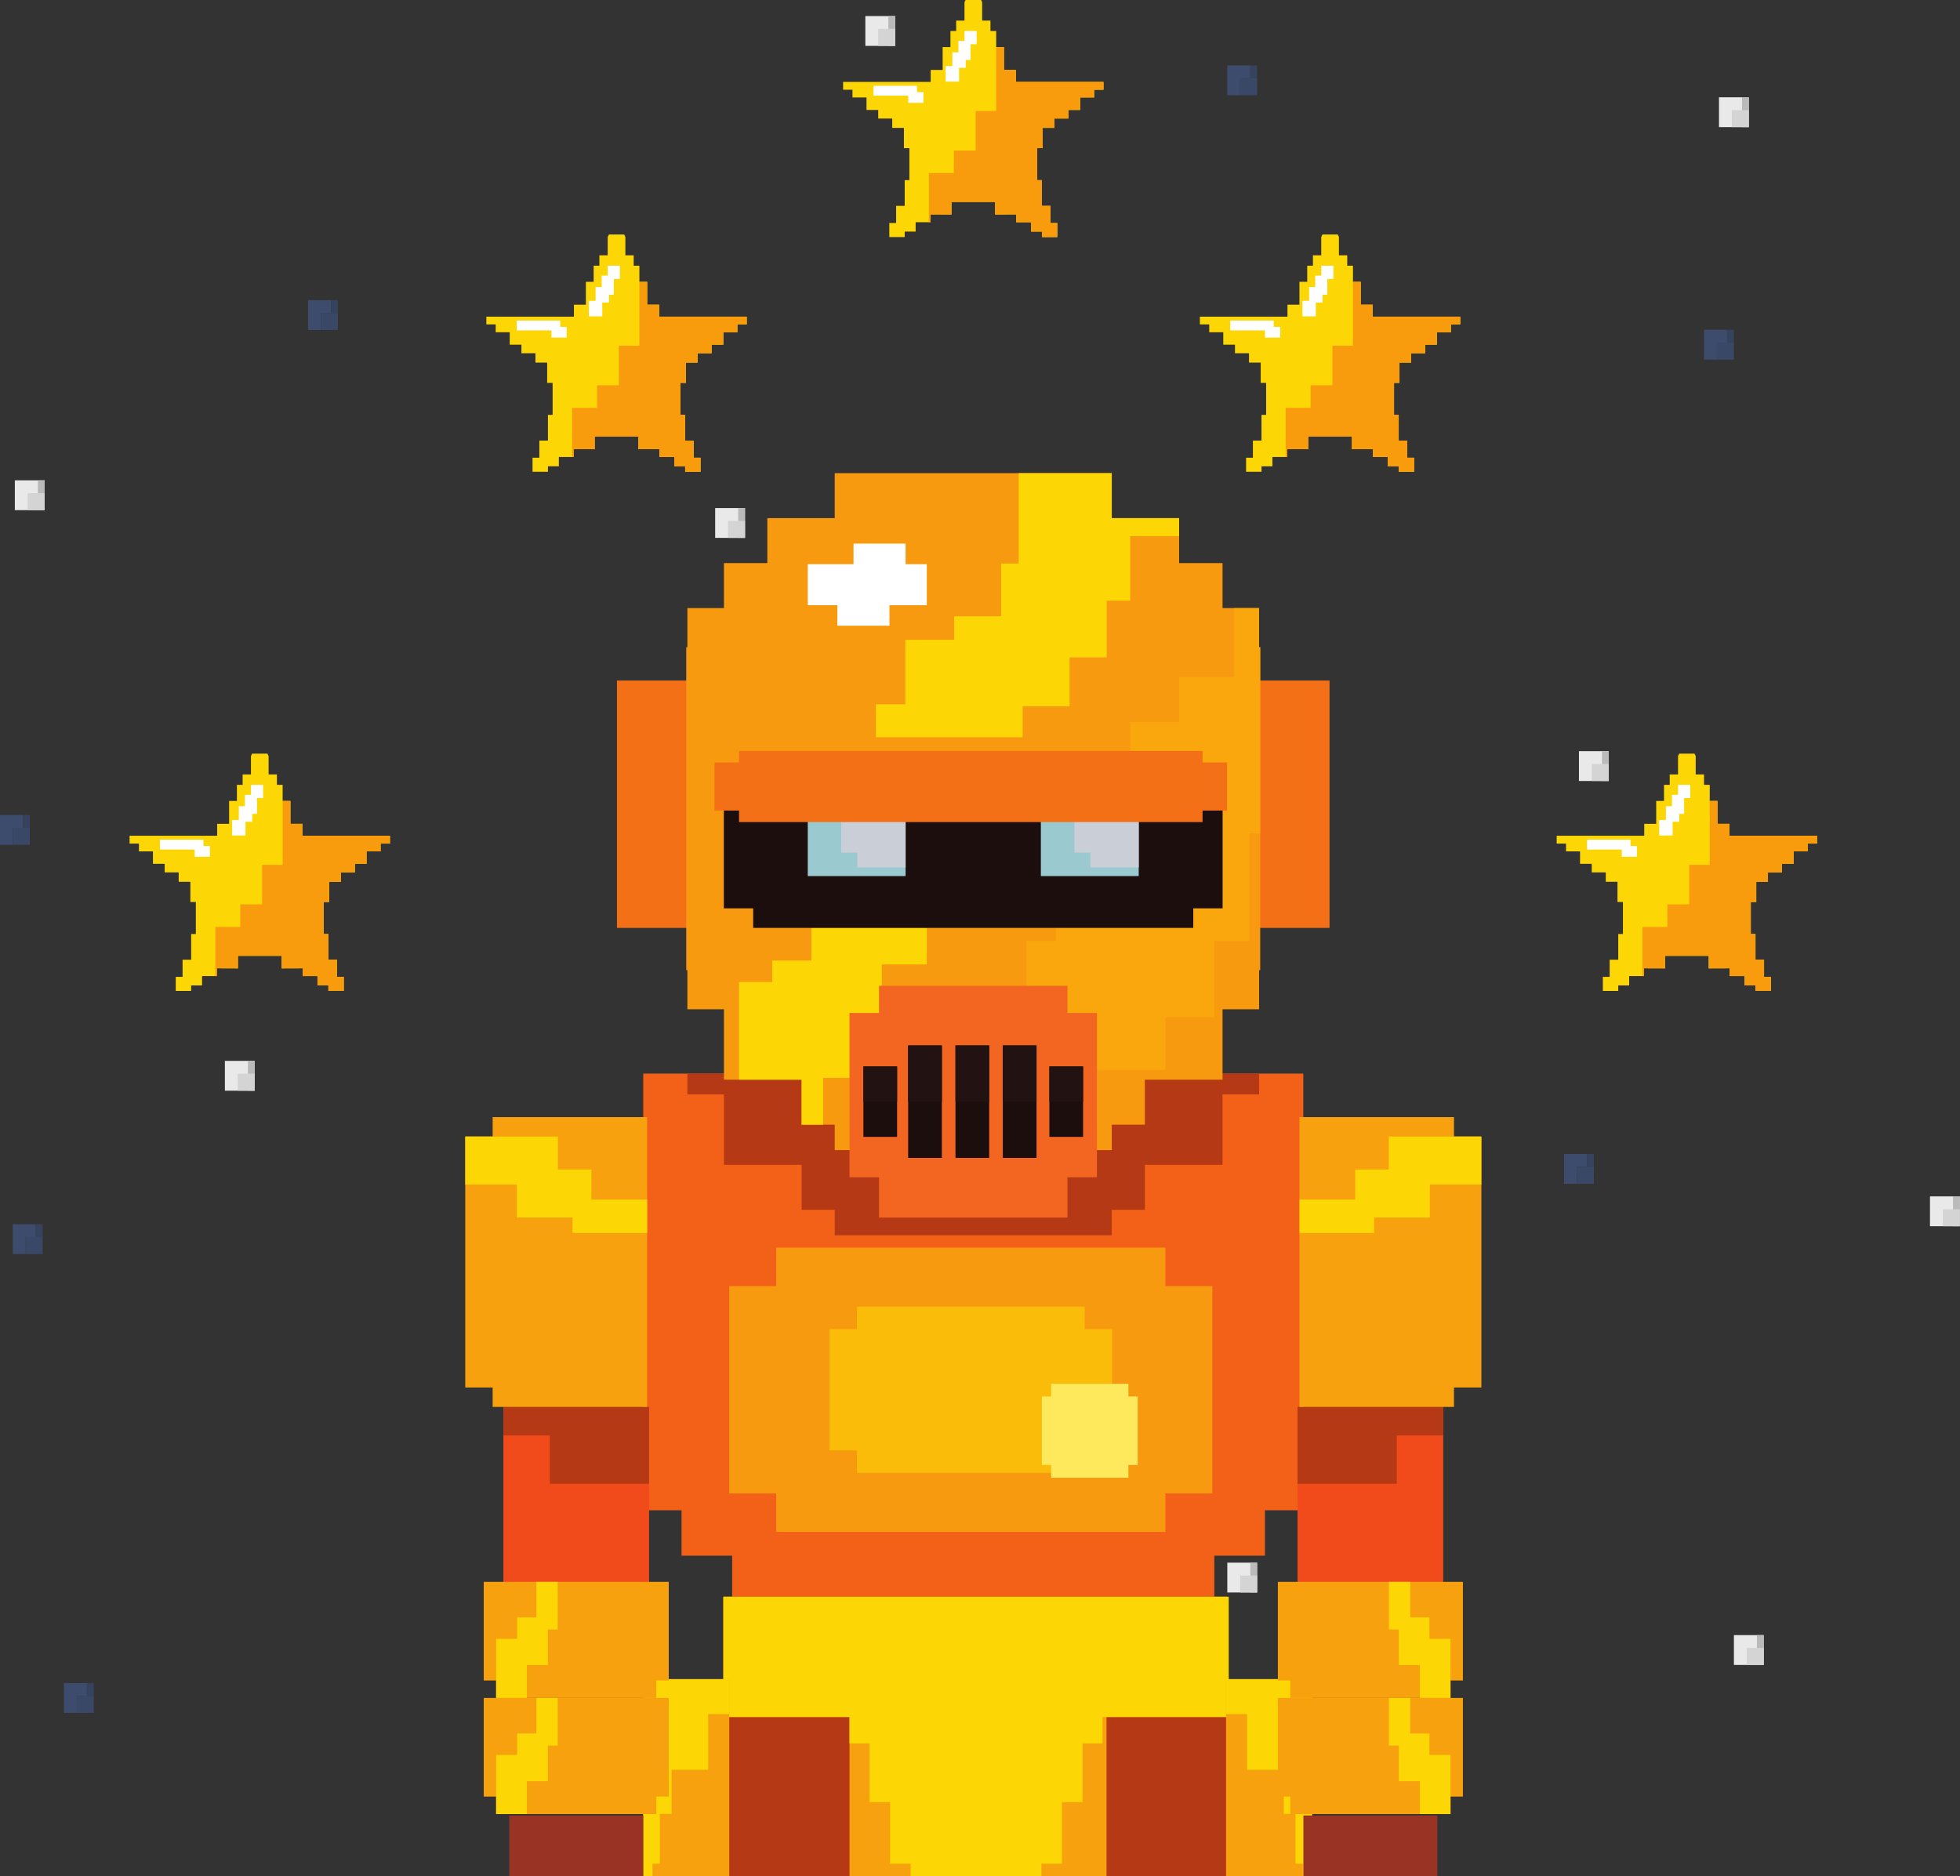 <?xml version="1.0" encoding="UTF-8"?><svg xmlns="http://www.w3.org/2000/svg" xmlns:xlink="http://www.w3.org/1999/xlink" height="393.1" preserveAspectRatio="xMidYMid meet" version="1.0" viewBox="8.7 32.1 410.6 393.1" width="410.6" zoomAndPan="magnify"><rect x="8.7" y="32.1" width="410.6" height="393.1" fill="#333333" stroke="none"/><defs><clipPath id="a"><path d="M 0 0 L 425.199 0 L 425.199 425.199 L 0 425.199 Z M 0 0"/></clipPath><clipPath id="b"><path d="M 148 386 L 212 386 L 212 425.199 L 148 425.199 Z M 148 386"/></clipPath><clipPath id="c"><path d="M 218 386 L 282 386 L 282 425.199 L 218 425.199 Z M 218 386"/></clipPath><clipPath id="d"><path d="M 148 386 L 212 386 L 212 425.199 L 148 425.199 Z M 148 386"/></clipPath><clipPath id="e"><path d="M 148 412 L 166 412 L 166 425.199 L 148 425.199 Z M 148 412"/></clipPath><clipPath id="f"><path d="M 264 412 L 282 412 L 282 425.199 L 264 425.199 Z M 264 412"/></clipPath><clipPath id="g"><path d="M 160 366 L 266 366 L 266 425.199 L 160 425.199 Z M 160 366"/></clipPath><clipPath id="h"><path d="M 160 366 L 267 366 L 267 425.199 L 160 425.199 Z M 160 366"/></clipPath><clipPath id="i"><path d="M 143 383 L 162 383 L 162 425.199 L 143 425.199 Z M 143 383"/></clipPath><clipPath id="j"><path d="M 265 383 L 284 383 L 284 425.199 L 265 425.199 Z M 265 383"/></clipPath><clipPath id="k"><path d="M 115 412 L 144 412 L 144 425.199 L 115 425.199 Z M 115 412"/></clipPath><clipPath id="l"><path d="M 281 412 L 310 412 L 310 425.199 L 281 425.199 Z M 281 412"/></clipPath></defs><g><g clip-path="url(#a)"/><g><path d="M 375.059 58.734 L 368.809 58.734 L 368.809 52.484 L 375.059 52.484 L 375.059 58.734" fill="#e9e9e9"/></g><g><path d="M 373.629 58.734 L 375.059 58.734 L 375.059 52.484 L 373.629 52.484 L 373.629 58.734" fill="#bbbaba"/></g><g><path d="M 375.059 58.734 L 371.5 58.734 L 371.5 55.18 L 375.059 55.18 L 375.059 58.734" fill="#d5d4d5"/></g><g><path d="M 272.059 365.73 L 265.809 365.73 L 265.809 359.48 L 272.059 359.48 L 272.059 365.73" fill="#e9e9e9"/></g><g><path d="M 270.633 365.73 L 272.059 365.73 L 272.059 359.48 L 270.633 359.48 L 270.633 365.73" fill="#bbbaba"/></g><g><path d="M 272.059 365.73 L 268.504 365.73 L 268.504 362.176 L 272.059 362.176 L 272.059 365.73" fill="#d5d4d5"/></g><g><path d="M 168.695 260.605 L 162.445 260.605 L 162.445 254.355 L 168.695 254.355 L 168.695 260.605" fill="#e9e9e9"/></g><g><path d="M 167.27 260.605 L 168.695 260.605 L 168.695 254.355 L 167.27 254.355 L 167.27 260.605" fill="#bbbaba"/></g><g><path d="M 168.695 260.605 L 165.141 260.605 L 165.141 257.051 L 168.695 257.051 L 168.695 260.605" fill="#d5d4d5"/></g><g><path d="M 345.723 195.719 L 339.473 195.719 L 339.473 189.469 L 345.723 189.469 L 345.723 195.719" fill="#e9e9e9"/></g><g><path d="M 344.293 195.719 L 345.723 195.719 L 345.723 189.469 L 344.293 189.469 L 344.293 195.719" fill="#bbbaba"/></g><g><path d="M 345.723 195.719 L 342.164 195.719 L 342.164 192.16 L 345.723 192.16 L 345.723 195.719" fill="#d5d4d5"/></g><g><path d="M 62.059 260.605 L 55.809 260.605 L 55.809 254.355 L 62.059 254.355 L 62.059 260.605" fill="#e9e9e9"/></g><g><path d="M 60.629 260.605 L 62.059 260.605 L 62.059 254.355 L 60.629 254.355 L 60.629 260.605" fill="#bbbaba"/></g><g><path d="M 62.059 260.605 L 58.5 260.605 L 58.5 257.047 L 62.059 257.047 L 62.059 260.605" fill="#d5d4d5"/></g><g><path d="M 183.598 415.934 L 177.348 415.934 L 177.348 409.684 L 183.598 409.684 L 183.598 415.934" fill="#e9e9e9"/></g><g><path d="M 182.168 415.934 L 183.598 415.934 L 183.598 409.684 L 182.168 409.684 L 182.168 415.934" fill="#bbbaba"/></g><g><path d="M 183.598 415.934 L 180.039 415.934 L 180.039 412.375 L 183.598 412.375 L 183.598 415.934" fill="#d5d4d5"/></g><g><path d="M 164.77 144.789 L 158.52 144.789 L 158.52 138.539 L 164.77 138.539 L 164.77 144.789" fill="#e9e9e9"/></g><g><path d="M 163.34 144.789 L 164.77 144.789 L 164.77 138.539 L 163.34 138.539 L 163.34 144.789" fill="#bbbaba"/></g><g><path d="M 164.77 144.789 L 161.211 144.789 L 161.211 141.234 L 164.77 141.234 L 164.77 144.789" fill="#d5d4d5"/></g><g><path d="M 419.262 288.996 L 413.012 288.996 L 413.012 282.746 L 419.262 282.746 L 419.262 288.996" fill="#e9e9e9"/></g><g><path d="M 417.836 288.996 L 419.262 288.996 L 419.262 282.746 L 417.836 282.746 L 417.836 288.996" fill="#bbbaba"/></g><g><path d="M 419.262 288.996 L 415.707 288.996 L 415.707 285.441 L 419.262 285.441 L 419.262 288.996" fill="#d5d4d5"/></g><g><path d="M 196.23 41.715 L 189.98 41.715 L 189.98 35.465 L 196.23 35.465 L 196.23 41.715" fill="#e9e9e9"/></g><g><path d="M 194.801 41.715 L 196.23 41.715 L 196.23 35.465 L 194.801 35.465 L 194.801 41.715" fill="#bbbaba"/></g><g><path d="M 196.23 41.715 L 192.672 41.715 L 192.672 38.156 L 196.23 38.156 L 196.23 41.715" fill="#d5d4d5"/></g><g><path d="M 378.184 380.91 L 371.934 380.91 L 371.934 374.66 L 378.184 374.66 L 378.184 380.91" fill="#e9e9e9"/></g><g><path d="M 376.754 380.91 L 378.184 380.91 L 378.184 374.66 L 376.754 374.66 L 376.754 380.91" fill="#bbbaba"/></g><g><path d="M 378.184 380.91 L 374.625 380.91 L 374.625 377.355 L 378.184 377.355 L 378.184 380.91" fill="#d5d4d5"/></g><g><path d="M 18.059 138.98 L 11.809 138.98 L 11.809 132.73 L 18.059 132.73 L 18.059 138.98" fill="#e9e9e9"/></g><g><path d="M 16.629 138.98 L 18.059 138.98 L 18.059 132.73 L 16.629 132.73 L 16.629 138.98" fill="#bbbaba"/></g><g><path d="M 18.059 138.98 L 14.5 138.98 L 14.5 135.426 L 18.059 135.426 L 18.059 138.98" fill="#d5d4d5"/></g><g><path d="M 276.695 282.805 L 274.004 282.805 L 274.004 276.555 L 280.254 276.555 L 278.824 276.555 L 278.824 279.246 L 276.695 279.246 L 276.695 282.805" fill="#3d4b6c"/></g><g><path d="M 278.824 279.246 L 280.254 279.246 L 280.254 276.555 L 278.824 276.555 Z M 278.824 279.246" fill="#36435f"/></g><g><path d="M 280.254 282.805 L 276.695 282.805 L 276.695 279.246 L 280.254 279.246 L 280.254 282.805" fill="#3a4867"/></g><g><path d="M 118.652 387.008 L 115.961 387.008 L 115.961 380.758 L 122.211 380.758 L 120.781 380.758 L 120.781 383.449 L 118.652 383.449 L 118.652 387.008" fill="#3d4b6c"/></g><g><path d="M 120.781 383.449 L 122.211 383.449 L 122.211 380.754 L 120.781 380.754 Z M 120.781 383.449" fill="#36435f"/></g><g><path d="M 122.211 387.008 L 118.652 387.008 L 118.652 383.449 L 122.211 383.449 L 122.211 387.008" fill="#3a4867"/></g><g><path d="M 368.375 107.438 L 365.684 107.438 L 365.684 101.188 L 371.934 101.188 L 370.504 101.188 L 370.504 103.883 L 368.375 103.883 L 368.375 107.438" fill="#3d4b6c"/></g><g><path d="M 370.504 103.883 L 371.934 103.883 L 371.934 101.188 L 370.504 101.188 Z M 370.504 103.883" fill="#36435f"/></g><g><path d="M 371.934 107.438 L 368.375 107.438 L 368.375 103.883 L 371.934 103.883 L 371.934 107.438" fill="#3a4867"/></g><g><path d="M 268.504 52.055 L 265.809 52.055 L 265.809 45.805 L 272.059 45.805 L 270.633 45.805 L 270.633 48.496 L 268.504 48.496 L 268.504 52.055" fill="#3d4b6c"/></g><g><path d="M 270.633 48.496 L 272.059 48.496 L 272.059 45.801 L 270.633 45.801 Z M 270.633 48.496" fill="#36435f"/></g><g><path d="M 272.059 52.055 L 268.504 52.055 L 268.504 48.496 L 272.059 48.496 L 272.059 52.055" fill="#3a4867"/></g><g><path d="M 75.926 101.234 L 73.23 101.234 L 73.23 94.984 L 79.48 94.984 L 78.055 94.984 L 78.055 97.68 L 75.926 97.68 L 75.926 101.234" fill="#3d4b6c"/></g><g><path d="M 78.055 97.68 L 79.48 97.68 L 79.48 94.984 L 78.055 94.984 Z M 78.055 97.68" fill="#36435f"/></g><g><path d="M 79.48 101.234 L 75.926 101.234 L 75.926 97.68 L 79.48 97.68 L 79.48 101.234" fill="#3a4867"/></g><g><path d="M 11.375 209.094 L 8.684 209.094 L 8.684 202.844 L 14.934 202.844 L 13.504 202.844 L 13.504 205.535 L 11.375 205.535 L 11.375 209.094" fill="#3d4b6c"/></g><g><path d="M 13.504 205.535 L 14.934 205.535 L 14.934 202.84 L 13.504 202.84 Z M 13.504 205.535" fill="#36435f"/></g><g><path d="M 14.934 209.094 L 11.375 209.094 L 11.375 205.535 L 14.934 205.535 L 14.934 209.094" fill="#3a4867"/></g><g><path d="M 14.07 294.824 L 11.375 294.824 L 11.375 288.574 L 17.625 288.574 L 16.199 288.574 L 16.199 291.266 L 14.07 291.266 L 14.07 294.824" fill="#3d4b6c"/></g><g><path d="M 16.199 291.266 L 17.625 291.266 L 17.625 288.574 L 16.199 288.574 Z M 16.199 291.266" fill="#36435f"/></g><g><path d="M 17.625 294.824 L 14.07 294.824 L 14.07 291.266 L 17.625 291.266 L 17.625 294.824" fill="#3a4867"/></g><g><path d="M 242.633 162.539 L 239.938 162.539 L 239.938 156.289 L 246.188 156.289 L 244.762 156.289 L 244.762 158.984 L 242.633 158.984 L 242.633 162.539" fill="#3d4b6c"/></g><g><path d="M 244.762 158.984 L 246.188 158.984 L 246.188 156.289 L 244.762 156.289 Z M 244.762 158.984" fill="#36435f"/></g><g><path d="M 246.188 162.539 L 242.633 162.539 L 242.633 158.984 L 246.188 158.984 L 246.188 162.539" fill="#3a4867"/></g><g><path d="M 339.039 280.113 L 336.348 280.113 L 336.348 273.863 L 342.598 273.863 L 341.168 273.863 L 341.168 276.555 L 339.039 276.555 L 339.039 280.113" fill="#3d4b6c"/></g><g><path d="M 341.168 276.555 L 342.598 276.555 L 342.598 273.863 L 341.168 273.863 Z M 341.168 276.555" fill="#36435f"/></g><g><path d="M 342.598 280.113 L 339.039 280.113 L 339.039 276.555 L 342.598 276.555 L 342.598 280.113" fill="#3a4867"/></g><g><path d="M 24.785 390.949 L 22.09 390.949 L 22.09 384.699 L 28.34 384.699 L 26.91 384.699 L 26.91 387.395 L 24.785 387.395 L 24.785 390.949" fill="#3d4b6c"/></g><g><path d="M 26.91 387.395 L 28.34 387.395 L 28.34 384.699 L 26.91 384.699 Z M 26.91 387.395" fill="#36435f"/></g><g><path d="M 28.34 390.949 L 24.785 390.949 L 24.785 387.395 L 28.34 387.395 L 28.34 390.949" fill="#3a4867"/></g><g><path d="M 72.047 207.195 L 72.047 204.691 L 69.543 204.691 L 69.543 199.898 L 67.91 199.898 L 67.91 196.523 L 66.711 196.523 L 66.711 194.348 L 64.969 194.348 L 64.969 190.5 L 64.719 189.992 L 61.52 189.992 L 61.27 190.5 L 61.27 194.348 L 59.527 194.348 L 59.527 196.523 L 58.328 196.523 L 58.328 199.898 L 56.695 199.898 L 56.695 204.691 L 54.191 204.691 L 54.191 207.195 L 35.844 207.195 L 35.844 208.828 L 37.805 208.828 L 37.805 210.465 L 40.742 210.465 L 40.742 213.074 L 43.195 213.074 L 43.195 214.871 L 46.133 214.871 L 46.133 216.832 L 48.582 216.832 L 48.582 221.078 L 49.727 221.078 L 49.727 227.777 L 48.746 227.777 L 48.746 233.164 L 46.949 233.164 L 46.949 236.758 L 45.52 236.758 L 45.52 239.695 L 48.746 239.695 L 48.746 238.555 L 51.031 238.555 L 51.031 236.594 L 54.137 236.594 L 54.137 234.961 L 58.547 234.977 L 58.547 232.348 L 63.09 232.348 L 63.121 232.336 L 63.148 232.348 L 67.691 232.348 L 67.691 234.977 L 72.102 234.961 L 72.102 236.594 L 75.207 236.594 L 75.207 238.555 L 77.492 238.555 L 77.492 239.695 L 80.719 239.695 L 80.719 236.758 L 79.289 236.758 L 79.289 233.164 L 77.492 233.164 L 77.492 227.777 L 76.512 227.777 L 76.512 221.078 L 77.656 221.078 L 77.656 216.832 L 80.105 216.832 L 80.105 214.871 L 83.047 214.871 L 83.047 213.074 L 85.496 213.074 L 85.496 210.465 L 88.434 210.465 L 88.434 208.828 L 90.395 208.828 L 90.395 207.195 L 72.047 207.195" fill="#fdd605"/></g><g><path d="M 72.047 207.195 L 72.047 204.691 L 69.543 204.691 L 69.543 199.898 L 67.91 199.898 L 67.91 196.523 L 67.91 213.293 L 63.609 213.293 L 63.609 221.566 L 59.035 221.566 L 59.035 226.305 L 53.809 226.305 L 53.809 236.594 L 54.137 236.594 L 54.137 234.961 L 58.547 234.977 L 58.547 232.348 L 63.09 232.348 L 63.121 232.336 L 63.148 232.348 L 67.691 232.348 L 67.691 234.977 L 72.102 234.961 L 72.102 236.594 L 75.207 236.594 L 75.207 238.555 L 77.492 238.555 L 77.492 239.695 L 80.719 239.695 L 80.719 236.758 L 79.289 236.758 L 79.289 233.164 L 77.492 233.164 L 77.492 227.777 L 76.512 227.777 L 76.512 221.078 L 77.656 221.078 L 77.656 216.832 L 80.105 216.832 L 80.105 214.871 L 83.047 214.871 L 83.047 213.074 L 85.496 213.074 L 85.496 210.465 L 88.434 210.465 L 88.434 208.828 L 90.395 208.828 L 90.395 207.195 L 72.047 207.195" fill="#f89c0e"/></g><g><path d="M 63.82 196.523 L 61.277 196.523 L 61.277 198.609 L 60.004 198.609 L 60.004 201.004 L 58.73 201.004 L 58.73 203.883 L 57.328 203.883 L 57.328 207.137 L 60.133 207.137 L 60.133 204.258 L 61.535 204.258 L 61.535 202.609 L 62.547 202.609 L 62.547 199.301 L 63.82 199.301 L 63.82 196.523" fill="#fff"/></g><g><path d="M 51.316 210.082 L 42.215 210.082 L 42.215 208.012 L 51.316 208.012 L 51.316 210.082" fill="#fff"/></g><g><path d="M 52.668 211.594 L 49.484 211.594 L 49.484 209.34 L 52.668 209.34 L 52.668 211.594" fill="#fff"/></g><g><path d="M 146.789 98.438 L 146.789 95.93 L 144.285 95.93 L 144.285 91.141 L 142.648 91.141 L 142.648 87.766 L 141.453 87.766 L 141.453 85.586 L 139.711 85.586 L 139.711 81.738 L 139.461 81.23 L 136.258 81.23 L 136.008 81.738 L 136.008 85.586 L 134.266 85.586 L 134.266 87.766 L 133.066 87.766 L 133.066 91.141 L 131.438 91.141 L 131.438 95.93 L 128.93 95.93 L 128.93 98.438 L 110.586 98.438 L 110.586 100.066 L 112.543 100.066 L 112.543 101.703 L 115.484 101.703 L 115.484 104.312 L 117.934 104.312 L 117.934 106.109 L 120.875 106.109 L 120.875 108.07 L 123.324 108.07 L 123.324 112.316 L 124.469 112.316 L 124.469 119.016 L 123.488 119.016 L 123.488 124.402 L 121.691 124.402 L 121.691 127.996 L 120.262 127.996 L 120.262 130.938 L 123.488 130.938 L 123.488 129.793 L 125.773 129.793 L 125.773 127.836 L 128.879 127.836 L 128.879 126.199 L 133.285 126.215 L 133.285 123.586 L 137.832 123.586 L 137.859 123.57 L 137.891 123.586 L 142.434 123.586 L 142.434 126.215 L 146.844 126.199 L 146.844 127.836 L 149.945 127.836 L 149.945 129.793 L 152.234 129.793 L 152.234 130.938 L 155.461 130.938 L 155.461 127.996 L 154.027 127.996 L 154.027 124.402 L 152.234 124.402 L 152.234 119.016 L 151.254 119.016 L 151.254 112.316 L 152.395 112.316 L 152.395 108.07 L 154.848 108.07 L 154.848 106.109 L 157.785 106.109 L 157.785 104.312 L 160.234 104.312 L 160.234 101.703 L 163.176 101.703 L 163.176 100.066 L 165.137 100.066 L 165.137 98.438 L 146.789 98.438" fill="#fdd605"/></g><g><path d="M 146.789 98.438 L 146.789 95.93 L 144.285 95.93 L 144.285 91.141 L 142.648 91.141 L 142.648 87.766 L 142.648 104.531 L 138.352 104.531 L 138.352 112.809 L 133.777 112.809 L 133.777 117.547 L 128.551 117.547 L 128.551 127.836 L 128.879 127.836 L 128.879 126.199 L 133.285 126.215 L 133.285 123.586 L 137.832 123.586 L 137.859 123.57 L 137.891 123.586 L 142.434 123.586 L 142.434 126.215 L 146.844 126.199 L 146.844 127.836 L 149.945 127.836 L 149.945 129.793 L 152.234 129.793 L 152.234 130.938 L 155.461 130.938 L 155.461 127.996 L 154.027 127.996 L 154.027 124.402 L 152.234 124.402 L 152.234 119.016 L 151.254 119.016 L 151.254 112.316 L 152.395 112.316 L 152.395 108.07 L 154.848 108.07 L 154.848 106.109 L 157.785 106.109 L 157.785 104.312 L 160.234 104.312 L 160.234 101.703 L 163.176 101.703 L 163.176 100.066 L 165.137 100.066 L 165.137 98.438 L 146.789 98.438" fill="#f89c0e"/></g><g><path d="M 138.562 87.766 L 136.016 87.766 L 136.016 89.848 L 134.742 89.848 L 134.742 92.242 L 133.473 92.242 L 133.473 95.121 L 132.066 95.121 L 132.066 98.375 L 134.871 98.375 L 134.871 95.496 L 136.273 95.496 L 136.273 93.852 L 137.289 93.852 L 137.289 90.539 L 138.562 90.539 L 138.562 87.766" fill="#fff"/></g><g><path d="M 126.059 101.32 L 116.953 101.32 L 116.953 99.254 L 126.059 99.254 L 126.059 101.32" fill="#fff"/></g><g><path d="M 127.406 102.832 L 124.223 102.832 L 124.223 100.578 L 127.406 100.578 L 127.406 102.832" fill="#fff"/></g><g><path d="M 221.527 49.258 L 221.527 46.754 L 219.023 46.754 L 219.023 41.965 L 217.391 41.965 L 217.391 38.59 L 216.191 38.59 L 216.191 36.41 L 214.449 36.41 L 214.449 32.562 L 214.203 32.055 L 211 32.055 L 210.75 32.562 L 210.75 36.41 L 209.008 36.41 L 209.008 38.59 L 207.809 38.59 L 207.809 41.965 L 206.176 41.965 L 206.176 46.754 L 203.672 46.754 L 203.672 49.258 L 185.324 49.258 L 185.324 50.895 L 187.285 50.895 L 187.285 52.523 L 190.223 52.523 L 190.223 55.137 L 192.676 55.137 L 192.676 56.934 L 195.613 56.934 L 195.613 58.895 L 198.062 58.895 L 198.062 63.141 L 199.207 63.141 L 199.207 69.84 L 198.227 69.84 L 198.227 75.227 L 196.43 75.227 L 196.43 78.82 L 195.004 78.82 L 195.004 81.762 L 198.227 81.762 L 198.227 80.617 L 200.516 80.617 L 200.516 78.656 L 203.617 78.656 L 203.617 77.023 L 208.027 77.039 L 208.027 74.41 L 212.57 74.41 L 212.602 74.395 L 212.629 74.41 L 217.172 74.41 L 217.172 77.039 L 221.582 77.023 L 221.582 78.656 L 224.688 78.656 L 224.688 80.617 L 226.973 80.617 L 226.973 81.762 L 230.199 81.762 L 230.199 78.82 L 228.77 78.82 L 228.77 75.227 L 226.973 75.227 L 226.973 69.84 L 225.992 69.84 L 225.992 63.141 L 227.137 63.141 L 227.137 58.895 L 229.586 58.895 L 229.586 56.934 L 232.527 56.934 L 232.527 55.137 L 234.977 55.137 L 234.977 52.523 L 237.914 52.523 L 237.914 50.895 L 239.875 50.895 L 239.875 49.258 L 221.527 49.258" fill="#fdd605"/></g><g><path d="M 221.527 49.258 L 221.527 46.754 L 219.023 46.754 L 219.023 41.965 L 217.391 41.965 L 217.391 38.59 L 217.391 55.355 L 213.09 55.355 L 213.09 63.629 L 208.516 63.629 L 208.516 68.367 L 203.289 68.367 L 203.289 78.656 L 203.617 78.656 L 203.617 77.023 L 208.027 77.039 L 208.027 74.41 L 212.57 74.41 L 212.602 74.395 L 212.629 74.41 L 217.172 74.41 L 217.172 77.039 L 221.582 77.023 L 221.582 78.656 L 224.688 78.656 L 224.688 80.617 L 226.973 80.617 L 226.973 81.762 L 230.199 81.762 L 230.199 78.82 L 228.77 78.82 L 228.77 75.227 L 226.973 75.227 L 226.973 69.84 L 225.992 69.84 L 225.992 63.141 L 227.137 63.141 L 227.137 58.895 L 229.586 58.895 L 229.586 56.934 L 232.527 56.934 L 232.527 55.137 L 234.977 55.137 L 234.977 52.523 L 237.914 52.523 L 237.914 50.895 L 239.875 50.895 L 239.875 49.258 L 221.527 49.258" fill="#f89c0e"/></g><g><path d="M 213.301 38.59 L 210.758 38.59 L 210.758 40.672 L 209.484 40.672 L 209.484 43.066 L 208.211 43.066 L 208.211 45.945 L 206.809 45.945 L 206.809 49.195 L 209.613 49.195 L 209.613 46.316 L 211.016 46.316 L 211.016 44.672 L 212.027 44.672 L 212.027 41.363 L 213.301 41.363 L 213.301 38.59" fill="#fff"/></g><g><path d="M 200.801 52.145 L 191.695 52.145 L 191.695 50.074 L 200.801 50.074 L 200.801 52.145" fill="#fff"/></g><g><path d="M 202.148 53.652 L 198.965 53.652 L 198.965 51.402 L 202.148 51.402 L 202.148 53.652" fill="#fff"/></g><g><path d="M 296.27 98.438 L 296.27 95.93 L 293.766 95.93 L 293.766 91.141 L 292.133 91.141 L 292.133 87.766 L 290.934 87.766 L 290.934 85.586 L 289.191 85.586 L 289.191 81.738 L 288.941 81.23 L 285.738 81.23 L 285.488 81.738 L 285.488 85.586 L 283.746 85.586 L 283.746 87.766 L 282.551 87.766 L 282.551 91.141 L 280.918 91.141 L 280.918 95.93 L 278.41 95.93 L 278.41 98.438 L 260.066 98.438 L 260.066 100.066 L 262.023 100.066 L 262.023 101.703 L 264.965 101.703 L 264.965 104.312 L 267.414 104.312 L 267.414 106.109 L 270.355 106.109 L 270.355 108.07 L 272.805 108.07 L 272.805 112.316 L 273.945 112.316 L 273.945 119.016 L 272.969 119.016 L 272.969 124.402 L 271.172 124.402 L 271.172 127.996 L 269.742 127.996 L 269.742 130.938 L 272.969 130.938 L 272.969 129.793 L 275.254 129.793 L 275.254 127.836 L 278.355 127.836 L 278.355 126.199 L 282.766 126.215 L 282.766 123.586 L 287.312 123.586 L 287.34 123.57 L 287.371 123.586 L 291.914 123.586 L 291.914 126.215 L 296.324 126.199 L 296.324 127.836 L 299.426 127.836 L 299.426 129.793 L 301.715 129.793 L 301.715 130.938 L 304.938 130.938 L 304.938 127.996 L 303.512 127.996 L 303.512 124.402 L 301.715 124.402 L 301.715 119.016 L 300.734 119.016 L 300.734 112.316 L 301.875 112.316 L 301.875 108.07 L 304.328 108.07 L 304.328 106.109 L 307.266 106.109 L 307.266 104.312 L 309.719 104.312 L 309.719 101.703 L 312.656 101.703 L 312.656 100.066 L 314.617 100.066 L 314.617 98.438 L 296.27 98.438" fill="#fdd605"/></g><g><path d="M 296.27 98.438 L 296.27 95.93 L 293.766 95.93 L 293.766 91.141 L 292.133 91.141 L 292.133 87.766 L 292.133 104.531 L 287.832 104.531 L 287.832 112.809 L 283.258 112.809 L 283.258 117.547 L 278.031 117.547 L 278.031 127.836 L 278.355 127.836 L 278.355 126.199 L 282.766 126.215 L 282.766 123.586 L 287.312 123.586 L 287.34 123.57 L 287.371 123.586 L 291.914 123.586 L 291.914 126.215 L 296.324 126.199 L 296.324 127.836 L 299.426 127.836 L 299.426 129.793 L 301.715 129.793 L 301.715 130.938 L 304.938 130.938 L 304.938 127.996 L 303.512 127.996 L 303.512 124.402 L 301.715 124.402 L 301.715 119.016 L 300.734 119.016 L 300.734 112.316 L 301.875 112.316 L 301.875 108.07 L 304.328 108.07 L 304.328 106.109 L 307.266 106.109 L 307.266 104.312 L 309.719 104.312 L 309.719 101.703 L 312.656 101.703 L 312.656 100.066 L 314.617 100.066 L 314.617 98.438 L 296.27 98.438" fill="#f89c0e"/></g><g><path d="M 288.043 87.766 L 285.496 87.766 L 285.496 89.848 L 284.223 89.848 L 284.223 92.242 L 282.949 92.242 L 282.949 95.121 L 281.551 95.121 L 281.551 98.375 L 284.352 98.375 L 284.352 95.496 L 285.754 95.496 L 285.754 93.852 L 286.77 93.852 L 286.77 90.539 L 288.043 90.539 L 288.043 87.766" fill="#fff"/></g><g><path d="M 275.539 101.32 L 266.434 101.32 L 266.434 99.254 L 275.539 99.254 L 275.539 101.32" fill="#fff"/></g><g><path d="M 276.887 102.832 L 273.703 102.832 L 273.703 100.578 L 276.887 100.578 L 276.887 102.832" fill="#fff"/></g><g><path d="M 371.008 207.195 L 371.008 204.691 L 368.504 204.691 L 368.504 199.898 L 366.871 199.898 L 366.871 196.523 L 365.676 196.523 L 365.676 194.348 L 363.934 194.348 L 363.934 190.5 L 363.684 189.992 L 360.48 189.992 L 360.23 190.5 L 360.23 194.348 L 358.488 194.348 L 358.488 196.523 L 357.289 196.523 L 357.289 199.898 L 355.656 199.898 L 355.656 204.691 L 353.152 204.691 L 353.152 207.195 L 334.805 207.195 L 334.805 208.828 L 336.766 208.828 L 336.766 210.465 L 339.703 210.465 L 339.703 213.074 L 342.156 213.074 L 342.156 214.871 L 345.094 214.871 L 345.094 216.832 L 347.547 216.832 L 347.547 221.078 L 348.688 221.078 L 348.688 227.777 L 347.707 227.777 L 347.707 233.164 L 345.91 233.164 L 345.91 236.758 L 344.48 236.758 L 344.48 239.695 L 347.707 239.695 L 347.707 238.555 L 349.996 238.555 L 349.996 236.594 L 353.098 236.594 L 353.098 234.961 L 357.508 234.977 L 357.508 232.348 L 362.051 232.348 L 362.082 232.336 L 362.109 232.348 L 366.652 232.348 L 366.652 234.977 L 371.062 234.961 L 371.062 236.594 L 374.168 236.594 L 374.168 238.555 L 376.453 238.555 L 376.453 239.695 L 379.68 239.695 L 379.68 236.758 L 378.25 236.758 L 378.25 233.164 L 376.453 233.164 L 376.453 227.777 L 375.473 227.777 L 375.473 221.078 L 376.617 221.078 L 376.617 216.832 L 379.066 216.832 L 379.066 214.871 L 382.008 214.871 L 382.008 213.074 L 384.457 213.074 L 384.457 210.465 L 387.398 210.465 L 387.398 208.828 L 389.355 208.828 L 389.355 207.195 L 371.008 207.195" fill="#fdd605"/></g><g><path d="M 371.008 207.195 L 371.008 204.691 L 368.504 204.691 L 368.504 199.898 L 366.871 199.898 L 366.871 196.523 L 366.871 213.293 L 362.57 213.293 L 362.57 221.566 L 357.996 221.566 L 357.996 226.305 L 352.77 226.305 L 352.77 236.594 L 353.098 236.594 L 353.098 234.961 L 357.508 234.977 L 357.508 232.348 L 362.051 232.348 L 362.082 232.336 L 362.109 232.348 L 366.652 232.348 L 366.652 234.977 L 371.062 234.961 L 371.062 236.594 L 374.168 236.594 L 374.168 238.555 L 376.453 238.555 L 376.453 239.695 L 379.68 239.695 L 379.68 236.758 L 378.25 236.758 L 378.25 233.164 L 376.453 233.164 L 376.453 227.777 L 375.473 227.777 L 375.473 221.078 L 376.617 221.078 L 376.617 216.832 L 379.066 216.832 L 379.066 214.871 L 382.008 214.871 L 382.008 213.074 L 384.457 213.074 L 384.457 210.465 L 387.398 210.465 L 387.398 208.828 L 389.355 208.828 L 389.355 207.195 L 371.008 207.195" fill="#f89c0e"/></g><g><path d="M 362.781 196.523 L 360.238 196.523 L 360.238 198.609 L 358.965 198.609 L 358.965 201.004 L 357.691 201.004 L 357.691 203.883 L 356.289 203.883 L 356.289 207.137 L 359.094 207.137 L 359.094 204.258 L 360.496 204.258 L 360.496 202.609 L 361.508 202.609 L 361.508 199.301 L 362.781 199.301 L 362.781 196.523" fill="#fff"/></g><g><path d="M 350.277 210.082 L 341.176 210.082 L 341.176 208.012 L 350.277 208.012 L 350.277 210.082" fill="#fff"/></g><g><path d="M 351.629 211.594 L 348.445 211.594 L 348.445 209.34 L 351.629 209.34 L 351.629 211.594" fill="#fff"/></g><g><path d="M 287.223 226.496 L 271.32 226.496 L 271.32 174.672 L 287.223 174.672 L 287.223 226.496" fill="#f47016"/></g><g><path d="M 153.844 226.496 L 137.945 226.496 L 137.945 174.672 L 153.844 174.672 L 153.844 226.496" fill="#f47016"/></g><g clip-path="url(#b)"><path d="M 211.965 425.199 L 211.965 396.848 L 205.203 396.848 L 205.203 386.094 L 155.738 386.094 L 155.738 396.848 L 148.98 396.848 L 148.98 425.199 L 211.965 425.199" fill="#f36118"/></g><g clip-path="url(#c)"><g><path d="M 281.32 425.199 L 281.32 396.848 L 274.559 396.848 L 274.559 386.094 L 225.098 386.094 L 225.098 396.848 L 218.336 396.848 L 218.336 425.199 L 281.32 425.199" fill="#f36118"/></g><g><path d="M 281.32 425.199 L 281.32 396.848 L 274.559 396.848 L 274.559 386.094 L 225.098 386.094 L 225.098 396.848 L 218.336 396.848 L 218.336 425.199 L 281.32 425.199" fill="#b53914"/></g></g><g clip-path="url(#d)"><path d="M 211.965 425.199 L 211.965 396.848 L 205.203 396.848 L 205.203 386.094 L 155.738 386.094 L 155.738 396.848 L 148.98 396.848 L 148.98 425.199 L 211.965 425.199" fill="#b53914"/></g><g clip-path="url(#e)"><path d="M 165.57 425.199 L 165.57 412.809 L 148.98 412.809 L 148.98 425.199 L 165.57 425.199" fill="#b53914"/></g><g clip-path="url(#f)"><path d="M 281.32 425.199 L 281.32 412.809 L 264.73 412.809 L 264.73 425.199 L 281.32 425.199" fill="#b53914"/></g><g><path d="M 281.727 257.02 L 281.727 348.508 L 273.691 348.508 L 273.691 358.02 L 263.086 358.02 L 263.086 366.621 L 162.082 366.621 L 162.082 358.02 L 151.477 358.02 L 151.477 348.508 L 143.449 348.508 L 143.449 257.02 L 281.727 257.02" fill="#f36118"/></g><g><path d="M 272.461 257.02 L 272.461 261.383 L 264.805 261.383 L 264.805 276.133 L 248.543 276.133 L 248.543 285.562 L 241.598 285.562 L 241.598 290.895 L 183.566 290.895 L 183.566 285.562 L 176.637 285.562 L 176.637 276.133 L 160.359 276.133 L 160.359 261.383 L 152.703 261.383 L 152.703 257.02 L 272.461 257.02" fill="#b53914"/></g><g><path d="M 272.469 167.695 L 272.469 159.496 L 264.809 159.496 L 264.809 150.074 L 255.715 150.074 L 255.715 140.648 L 241.602 140.648 L 241.602 131.227 L 183.566 131.227 L 183.566 140.648 L 169.449 140.648 L 169.449 150.074 L 160.359 150.074 L 160.359 159.496 L 152.699 159.496 L 152.699 167.695 L 152.461 167.695 L 152.461 235.348 L 152.699 235.348 L 152.699 243.547 L 160.359 243.547 L 160.359 258.297 L 176.629 258.297 L 176.629 267.719 L 183.566 267.719 L 183.566 273.047 L 241.602 273.047 L 241.602 267.719 L 248.535 267.719 L 248.535 258.297 L 264.809 258.297 L 264.809 243.547 L 272.469 243.547 L 272.469 235.348 L 272.703 235.348 L 272.703 167.695 L 272.469 167.695" fill="#f89a0f"/></g><g><path d="M 272.469 167.695 L 272.469 159.496 L 267.18 159.496 L 267.18 173.922 L 255.707 173.922 L 255.707 183.348 L 245.469 183.348 L 245.469 200.145 L 234.812 200.145 L 234.812 212.027 L 229.895 212.027 L 229.895 229.234 L 223.75 229.234 L 223.75 247.672 L 214.734 247.672 L 214.734 257.102 L 206.949 257.102 L 206.949 270.617 L 198.348 270.617 L 198.348 273.047 L 230.715 273.047 L 230.715 268.566 L 238.496 268.566 L 238.496 256.273 L 252.84 256.273 L 252.84 245.215 L 263.086 245.215 L 263.086 229.234 L 270.457 229.234 L 270.457 206.703 L 272.703 206.703 L 272.703 167.695 L 272.469 167.695" fill="#f9a70d"/></g><g><path d="M 222.93 186.551 L 222.93 180.066 L 232.762 180.066 L 232.762 169.824 L 240.547 169.824 L 240.547 157.941 L 245.465 157.941 L 245.465 144.426 L 255.715 144.426 L 255.715 140.648 L 241.602 140.648 L 241.602 131.227 L 222.109 131.227 L 222.109 150.16 L 218.426 150.16 L 218.426 161.223 L 208.59 161.223 L 208.59 166.141 L 198.348 166.141 L 198.348 179.66 L 192.199 179.66 L 192.199 186.551 L 222.93 186.551" fill="#fdd605"/></g><g><path d="M 178.68 226.496 L 178.68 233.332 L 170.484 233.332 L 170.484 237.844 L 163.52 237.844 L 163.52 258.297 L 176.629 258.297 L 176.629 267.719 L 181.141 267.719 L 181.141 257.914 L 187.695 257.914 L 187.695 248.492 L 193.43 248.492 L 193.43 234.152 L 202.855 234.152 L 202.855 226.496 L 178.68 226.496" fill="#fdd605"/></g><g><path d="M 160.34 196.387 L 160.34 222.402 L 166.484 222.402 L 166.484 226.496 L 258.68 226.496 L 258.68 222.402 L 264.824 222.402 L 264.824 196.387 L 160.34 196.387" fill="#1b0e0c"/></g><g><path d="M 177.918 203.762 L 177.918 215.641 L 198.414 215.641 L 198.414 203.762 L 177.918 203.762" fill="#9ac9cf"/></g><g><path d="M 184.93 203.762 L 184.93 210.73 L 188.305 210.73 L 188.305 213.836 L 198.414 213.836 L 198.414 203.762 L 184.93 203.762" fill="#c9ced7"/></g><g><path d="M 226.75 203.762 L 226.75 215.641 L 247.25 215.641 L 247.25 203.762 L 226.75 203.762" fill="#9ac9cf"/></g><g><path d="M 233.766 203.762 L 233.766 210.73 L 237.133 210.73 L 237.133 213.836 L 247.25 213.836 L 247.25 203.762 L 233.766 203.762" fill="#c9ced7"/></g><g><path d="M 238.496 244.32 L 232.32 244.32 L 232.32 238.629 L 192.848 238.629 L 192.848 244.32 L 186.664 244.32 L 186.664 278.738 L 192.848 278.738 L 192.848 287.18 L 232.32 287.18 L 232.32 278.738 L 238.496 278.738 L 238.496 244.32" fill="#f36621"/></g><g><path d="M 206.012 274.684 L 198.949 274.684 L 198.949 251.121 L 206.012 251.121 L 206.012 274.684" fill="#1b0e0c"/></g><g><path d="M 206.012 262.914 L 198.949 262.914 L 198.949 251.121 L 206.012 251.121 L 206.012 262.914" fill="#221312"/></g><g><path d="M 196.633 270.277 L 189.574 270.277 L 189.574 255.527 L 196.633 255.527 L 196.633 270.277" fill="#1b0e0c"/></g><g><path d="M 196.633 262.91 L 189.574 262.91 L 189.574 255.527 L 196.633 255.527 L 196.633 262.91" fill="#221312"/></g><g><path d="M 235.594 270.277 L 228.535 270.277 L 228.535 255.527 L 235.594 255.527 L 235.594 270.277" fill="#1b0e0c"/></g><g><path d="M 235.594 262.91 L 228.535 262.91 L 228.535 255.527 L 235.594 255.527 L 235.594 262.91" fill="#221312"/></g><g><path d="M 215.922 274.684 L 208.863 274.684 L 208.863 251.121 L 215.922 251.121 L 215.922 274.684" fill="#1b0e0c"/></g><g><path d="M 215.922 262.914 L 208.863 262.914 L 208.863 251.121 L 215.922 251.121 L 215.922 262.914" fill="#221312"/></g><g><path d="M 225.84 274.684 L 218.781 274.684 L 218.781 251.121 L 225.84 251.121 L 225.84 274.684" fill="#1b0e0c"/></g><g><path d="M 225.84 262.914 L 218.781 262.914 L 218.781 251.121 L 225.84 251.121 L 225.84 262.914" fill="#221312"/></g><g><path d="M 260.625 204.328 L 163.52 204.328 L 163.52 189.422 L 260.625 189.422 L 260.625 204.328" fill="#f47016"/></g><g><path d="M 265.758 201.914 L 158.387 201.914 L 158.387 191.836 L 265.758 191.836 L 265.758 201.914" fill="#f47016"/></g><g clip-path="url(#g)"><path d="M 186.664 425.199 L 240.508 425.199 L 240.508 391.82 L 265.758 391.82 L 265.758 366.621 L 160.234 366.621 L 160.234 391.82 L 186.664 391.82 L 186.664 425.199" fill="#f8a10e"/></g><g clip-path="url(#h)"><path d="M 186.664 397.352 L 190.871 397.352 L 190.871 409.645 L 195.176 409.645 L 195.176 422.551 L 199.473 422.551 L 199.473 425.199 L 226.867 425.199 L 226.867 422.551 L 231.172 422.551 L 231.172 409.645 L 235.473 409.645 L 235.473 397.352 L 239.676 397.352 L 239.676 391.82 L 266.109 391.82 L 266.109 366.621 L 160.234 366.621 L 160.234 391.82 L 186.664 391.82 L 186.664 397.352" fill="#fdd605"/></g><g clip-path="url(#i)"><g><path d="M 161.477 425.199 L 161.477 383.883 L 143.449 383.883 L 143.449 425.199 L 161.477 425.199" fill="#f8a10e"/></g><g><path d="M 145.391 425.199 L 145.391 422.551 L 146.926 422.551 L 146.926 412.105 L 149.387 412.105 L 149.387 402.883 L 157.066 402.883 L 157.066 391.207 L 161.477 391.207 L 161.477 383.883 L 143.449 383.883 L 143.449 425.199 L 145.391 425.199" fill="#fdd605"/></g></g><g><path d="M 262.676 301.535 L 252.84 301.535 L 252.84 293.488 L 171.309 293.488 L 171.309 301.535 L 161.477 301.535 L 161.477 344.984 L 171.309 344.984 L 171.309 353.035 L 252.84 353.035 L 252.84 344.984 L 262.676 344.984 L 262.676 301.535" fill="#f89a0f"/></g><g><path d="M 241.668 310.555 L 235.918 310.555 L 235.918 305.848 L 188.23 305.848 L 188.23 310.555 L 182.48 310.555 L 182.48 335.969 L 188.23 335.969 L 188.23 340.672 L 235.918 340.672 L 235.918 335.969 L 241.668 335.969 L 241.668 310.555" fill="#fabc09"/></g><g><path d="M 247.035 324.668 L 245.086 324.668 L 245.086 322.008 L 228.914 322.008 L 228.914 324.668 L 226.961 324.668 L 226.961 339.023 L 228.914 339.023 L 228.914 341.684 L 245.086 341.684 L 245.086 339.023 L 247.035 339.023 L 247.035 324.668" fill="#fee95d"/></g><g clip-path="url(#j)"><g><path d="M 283.574 425.199 L 283.574 383.883 L 265.547 383.883 L 265.547 425.199 L 283.574 425.199" fill="#f8a10e"/></g><g><path d="M 269.953 402.883 L 277.637 402.883 L 277.637 412.105 L 280.098 412.105 L 280.098 422.551 L 281.633 422.551 L 281.633 425.199 L 283.574 425.199 L 283.574 383.883 L 265.547 383.883 L 265.547 391.207 L 269.953 391.207 L 269.953 402.883" fill="#fdd605"/></g></g><g><path d="M 114.156 379.227 L 144.68 379.227 L 144.68 326.852 L 114.156 326.852 L 114.156 379.227" fill="#f14b1c"/></g><g><path d="M 123.879 342.965 L 144.68 342.965 L 144.68 326.852 L 114.156 326.852 L 114.156 332.82 L 123.879 332.82 L 123.879 342.965" fill="#b53914"/></g><g><path d="M 111.906 266.141 L 111.906 270.203 L 106.168 270.203 L 106.168 322.781 L 111.906 322.781 L 111.906 326.852 L 144.27 326.852 L 144.27 266.141 L 111.906 266.141" fill="#f8a10e"/></g><g><path d="M 132.594 283.414 L 132.594 277.105 L 125.57 277.105 L 125.57 270.203 L 106.168 270.203 L 106.168 280.273 L 116.965 280.273 L 116.965 287.18 L 128.641 287.18 L 128.641 290.414 L 144.27 290.414 L 144.27 283.414 L 132.594 283.414" fill="#fdd605"/></g><g><path d="M 110.039 384.164 L 112.633 384.164 L 112.633 387.824 L 146.199 387.824 L 146.199 384.164 L 148.797 384.164 L 148.797 363.504 L 110.039 363.504 L 110.039 384.164" fill="#f8a10e"/></g><g><path d="M 121.07 370.953 L 117.043 370.953 L 117.043 375.438 L 112.633 375.438 L 112.633 387.824 L 119.062 387.824 L 119.062 380.934 L 123.473 380.934 L 123.473 373.48 L 125.535 373.48 L 125.535 363.504 L 121.07 363.504 L 121.07 370.953" fill="#fdd605"/></g><g><path d="M 110.039 408.488 L 112.633 408.488 L 112.633 412.152 L 146.199 412.152 L 146.199 408.488 L 148.797 408.488 L 148.797 387.824 L 110.039 387.824 L 110.039 408.488" fill="#f8a10e"/></g><g><path d="M 121.07 395.277 L 117.043 395.277 L 117.043 399.766 L 112.633 399.766 L 112.633 412.152 L 119.062 412.152 L 119.062 405.262 L 123.473 405.262 L 123.473 397.805 L 125.535 397.805 L 125.535 387.824 L 121.07 387.824 L 121.07 395.277" fill="#fdd605"/></g><g clip-path="url(#k)"><path d="M 143.449 425.199 L 143.449 412.449 L 115.387 412.449 L 115.387 425.199 L 143.449 425.199" fill="#993324"/></g><g><path d="M 311.043 379.227 L 280.523 379.227 L 280.523 326.852 L 311.043 326.852 L 311.043 379.227" fill="#f14b1c"/></g><g><path d="M 301.316 342.965 L 280.523 342.965 L 280.523 326.852 L 311.043 326.852 L 311.043 332.82 L 301.316 332.82 L 301.316 342.965" fill="#b53914"/></g><g><path d="M 313.297 266.141 L 313.297 270.203 L 319.031 270.203 L 319.031 322.781 L 313.297 322.781 L 313.297 326.852 L 280.93 326.852 L 280.93 266.141 L 313.297 266.141" fill="#f8a10e"/></g><g><path d="M 292.605 283.414 L 292.605 277.105 L 299.629 277.105 L 299.629 270.203 L 319.031 270.203 L 319.031 280.273 L 308.23 280.273 L 308.23 287.18 L 296.562 287.18 L 296.562 290.414 L 280.93 290.414 L 280.93 283.414 L 292.605 283.414" fill="#fdd605"/></g><g><path d="M 315.164 384.164 L 312.566 384.164 L 312.566 387.824 L 279 387.824 L 279 384.164 L 276.402 384.164 L 276.402 363.504 L 315.164 363.504 L 315.164 384.164" fill="#f8a10e"/></g><g><path d="M 304.133 370.953 L 308.156 370.953 L 308.156 375.438 L 312.566 375.438 L 312.566 387.824 L 306.137 387.824 L 306.137 380.934 L 301.73 380.934 L 301.73 373.48 L 299.664 373.48 L 299.664 363.504 L 304.133 363.504 L 304.133 370.953" fill="#fdd605"/></g><g><path d="M 315.164 408.488 L 312.566 408.488 L 312.566 412.152 L 279 412.152 L 279 408.488 L 276.402 408.488 L 276.402 387.824 L 315.164 387.824 L 315.164 408.488" fill="#f8a10e"/></g><g><path d="M 304.133 395.277 L 308.156 395.277 L 308.156 399.766 L 312.566 399.766 L 312.566 412.152 L 306.137 412.152 L 306.137 405.262 L 301.73 405.262 L 301.73 397.805 L 299.664 397.805 L 299.664 387.824 L 304.133 387.824 L 304.133 395.277" fill="#fdd605"/></g><g clip-path="url(#l)"><path d="M 309.812 425.199 L 309.812 412.449 L 281.75 412.449 L 281.75 425.199 L 309.812 425.199" fill="#993324"/></g><g><path d="M 202.855 158.891 L 177.918 158.891 L 177.918 150.297 L 202.855 150.297 L 202.855 158.891" fill="#fff"/></g><g><path d="M 195.031 163.188 L 184.117 163.188 L 184.117 154.586 L 195.031 154.586 L 195.031 163.188" fill="#fff"/></g><g><path d="M 198.414 154.586 L 187.504 154.586 L 187.504 145.992 L 198.414 145.992 L 198.414 154.586" fill="#fff"/></g></g></svg>